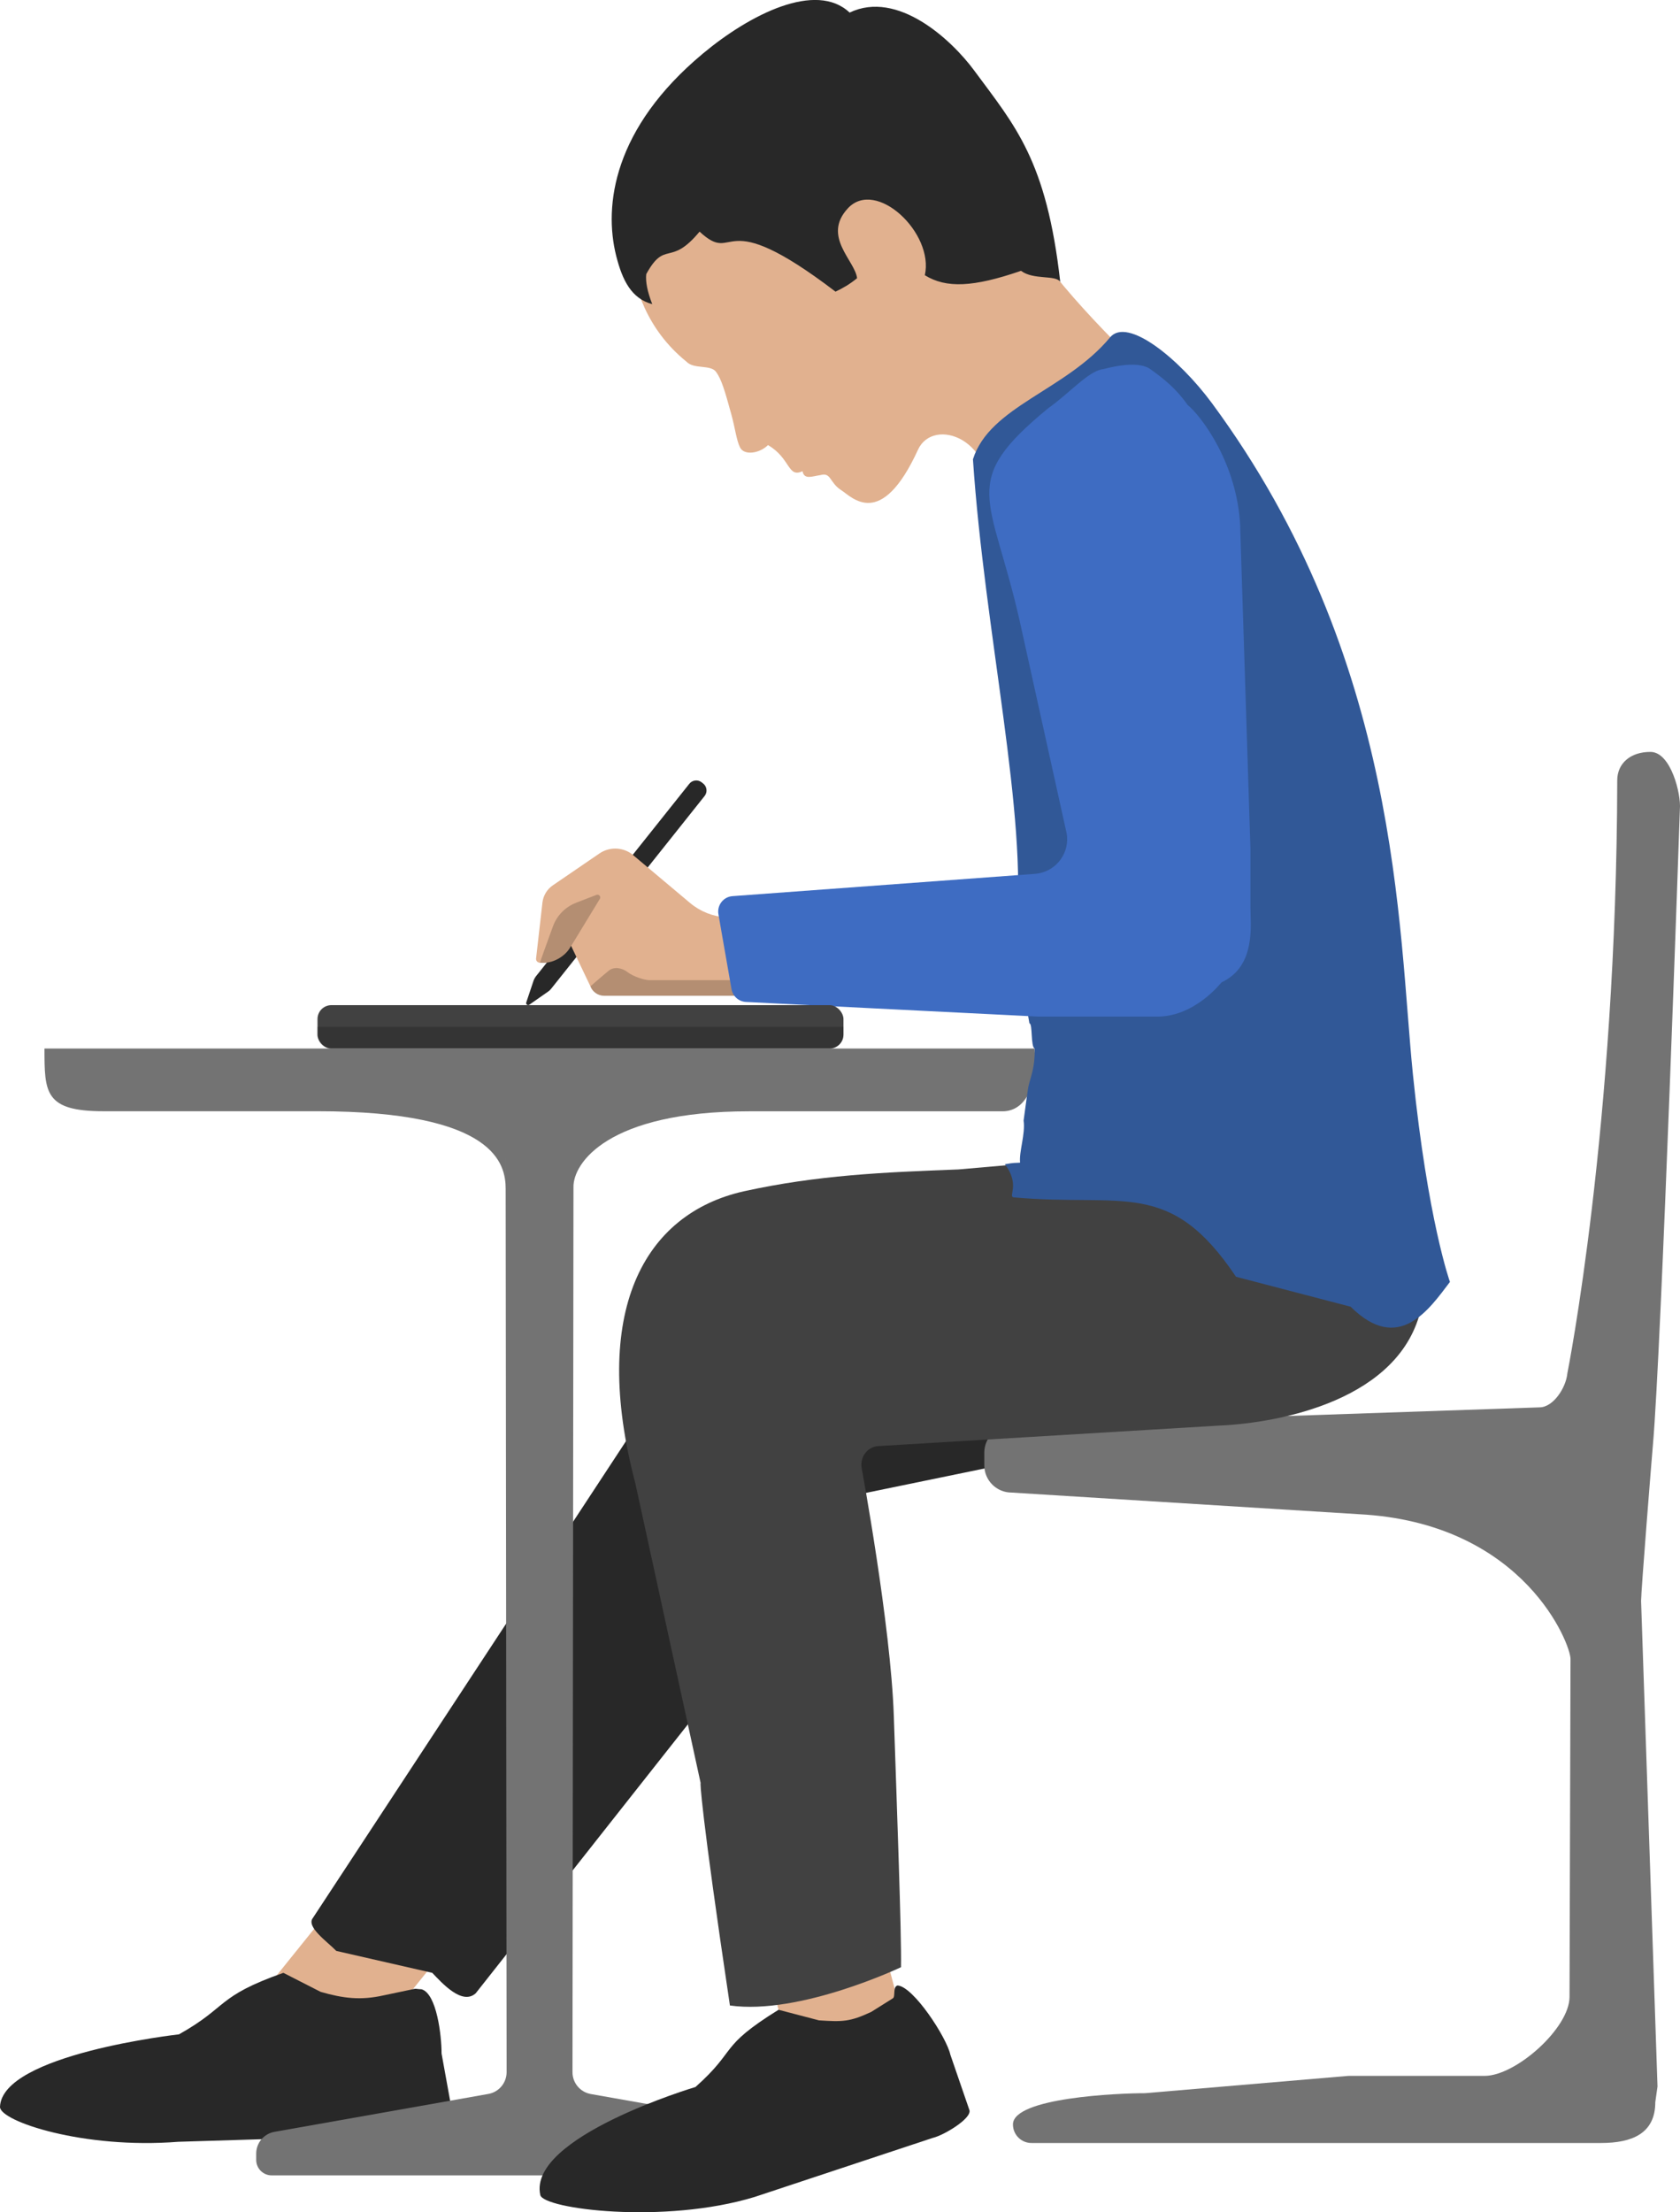<?xml version="1.0" encoding="UTF-8"?><svg id="Ebene_2" xmlns="http://www.w3.org/2000/svg" viewBox="0 0 462.31 608.46"><defs><style>.cls-1{fill:#282828;}.cls-2{fill:#e1b18f;}.cls-3{fill:#414141;}.cls-4{fill:#737373;}.cls-5{isolation:isolate;opacity:.2;}.cls-6{fill:#3e6cc2;}.cls-7{fill:#315897;}</style></defs><g id="Ebene_1-2"><g><path class="cls-2" d="M320.66,107.39s-20.76-18.75-32.79-34.79c-18.14-24.18-94.1-38.97-94.1-38.97l-19.61,18.78s-7.09,29.4,14.74,47.06c2.08,2.19,6.65,.71,8.17,2.84,1.45,2.02,2.33,4.92,4.17,11.62,1.09,3.96,1.4,7.08,2.4,9.12,1.15,2.35,5.46,1.63,7.7-.63,6.24,3.62,5.38,9.12,9.5,7.18,.47,2.43,2.63,1.4,4.95,1.07,2.94-.83,2.47,2.08,5.66,4.12,3.03,1.94,10.98,11.15,21.17-11.1,4.18-9.13,21.9-3.25,19.55,16.27"/><path class="cls-1" d="M193.42,14.74c-24.57,20.47-27.36,41.73-23.85,55.65,1.72,6.81,4.23,11.73,9.92,13.27-1.39-3.56-1.88-6.27-1.65-8.27,5.26-9.57,6.51-1.81,14.67-11.68,10.38,9.6,4.95-8.26,37.41,16.51,1.97-.94,3.77-1.94,5.93-3.69-.47-4.77-9.73-11.49-2.52-19.24,7.73-8.31,23.78,6.8,21.17,18.41,5.89,3.64,13.33,3.31,26.47-1.21,3.41,2.58,9.5,1.06,10.79,3.02-3.77-33.5-12.44-42.89-23.67-58.11-6.2-8.41-21.04-22.25-34.29-15.94-9.24-8.72-27.41,.47-40.37,11.27Z"/><polygon class="cls-2" points="136.57 518.63 86.76 580.49 86.69 580.6 62.08 560.79 111.97 498.82 124.28 508.72 136.57 518.63"/><path class="cls-1" d="M113.73,547.1l-8.18,1.72c-6.34,1.42-11.12,.82-17.32-.97l-10.25-5.23c-18.52,6.54-15.07,9.26-28.73,16.92,0,0-48.79,5.45-49.25,19.97,0,3.94,23.02,11.64,49.02,9.58l64.37-1.98c2.95,0,11.32-2.25,11.32-4.66l-3.2-17.65c.01-4.82-1.31-16.44-5.5-17.66-1.48-.04-1.36-.26-2.29-.05Z"/><path class="cls-1" d="M322.16,321.08l-125.66,45.66c-3.39,1.23-6.41,3.33-8.75,6.07l-101.65,154.72c-1.96,2.45,4.1,6.61,6.44,9.06l26.41,6.03c2.67,2.8,8.23,9.02,11.96,5.62l87.65-111.04c2.58-3.07,6.72-23.51,10.55-24.7l110.93-22.82c13.81-4.32,30.84-24.47,22.81-37.85l-11.61-19.38c-6.25-10.38-18.56-15.2-29.09-11.37Z"/><path class="cls-4" d="M454.22,206.81c-5.58-.03-9.17,3.18-9.18,7.81-.18,95.34-13.73,163.12-13.73,163.12-.35,3.86-3.82,9.35-7.7,9.35l-145.25,4.97c-4.14,0-7.5,3.36-7.5,7.5h0v3.46c0,4.14,3.36,7.5,7.5,7.5h0l97.59,6.08c43.74,3.2,56.23,35.63,56.23,39.68,0,0-.27,92.95-.27,92.95,0,8.59-14.77,21.73-23.36,21.73h-37.5l-55.95,4.76c-7.37,0-36.36,1.22-36.35,8.59,0,0,0,.01,0,.02,0,2.82,2.29,5.1,5.11,5.09h156.71c8.59,0,14.94-2.64,14.94-11.23l.61-4.32-4.52-133.54c0-2.78,2.99-39.98,3.24-42.74,2.34-26.06,7.44-175.05,7.44-175.05,.37-4.12-2.48-15.7-8.06-15.73Z"/><path class="cls-1" d="M193.06,215.16l.38,.29c1.08,.81,1.31,2.35,.5,3.43,0,0,0,0,0,0l-42.18,52.96c-.26,.35-.58,.66-.94,.9l-5.17,3.61c-.25,.17-.59,.12-.76-.13-.1-.15-.13-.34-.07-.51l2.02-6.02c.14-.38,.33-.74,.57-1.07l42.23-52.98c.81-1.08,2.34-1.3,3.42-.49Z"/><path class="cls-2" d="M221.61,253.47l-21.73-1.16c-3.66-.2-7.16-1.58-9.97-3.94l-16.16-13.57c-2.64-1.85-6.15-1.87-8.81-.05l-12.8,8.75c-1.6,1.09-2.65,2.83-2.87,4.76l-1.75,15.36c-.07,.58,.35,1.1,.93,1.16,.03,0,.07,0,.1,0l1.05,.02c2.94,.06,6.28-2.01,7.55-4.67l5.3,11.1c.6,1.58,2.11,2.63,3.8,2.63h55.35v-20.41Z"/><path class="cls-5" d="M172.66,267.36c-1.45-1.14-3.67-1.58-5.14-.38-1.48,1.2-5.05,4.3-5.05,4.3,.6,1.58,2.11,2.63,3.8,2.63h55.35v-4.33h-43.04c-1.08,0-4.23-.9-5.91-2.22Z"/><path class="cls-5" d="M158.52,248.31c-2.96,1.14-5.28,3.51-6.36,6.49-1.57,4.31-3.65,10.03-3.58,10.03l1.05,.02c2.94,.06,6.28-2.01,7.55-4.67l7.88-12.94c.22-.35,.11-.82-.24-1.04-.2-.13-.45-.15-.67-.07l-5.63,2.17Z"/><path class="cls-4" d="M284.73,288.4H12.24c0,12.04,0,17.24,16.19,17.24h58.93c49.2,0,51.78,14.71,51.78,21.31,0,.09,0-9.19,0-9.1l.27,252.08c0,2.96-2.12,5.49-5.03,6l-58.85,10.42c-2.91,.52-5.03,3.04-5.03,6v1.72c0,2.35,1.91,4.26,4.26,4.26H222.16c2.35,0,4.26-1.91,4.26-4.26v-1.72c0-2.95-2.11-5.48-5.01-6l-58.84-10.4c-2.91-.52-5.03-3.05-5.03-6l.27-243.39c-.15-6.59,9.36-20.9,48.29-20.9s-58.68,0-58.59,0h128.37c6.05,0,9.71-6.5,8.83-17.26Z"/><polygon class="cls-2" points="249.49 559.47 236.57 562.87 218.18 567.73 201.66 505.12 232.96 496.86 233 497.02 249.49 559.47"/><path class="cls-3" d="M336.01,392.07l-94.29,5.67c-2.98,.13-5.17,3.03-4.59,6.13,0,0,7.98,43.01,8.83,68,.85,25,2.16,60.43,1.98,69.2,0,0-27.85,13.24-47.08,10.53-8.01-53.63-8.29-62.22-8.03-61.06l-18-82.58c-12.38-46.99,2.17-74.11,29.92-80.31,20.27-4.45,38.25-5.21,58.99-6l51.87-4.54,73.88-4.47,.85,24.85-2.86-7.83s9.16,4.64,3.61,30.05c-5.56,25.4-38.98,31.58-55.08,32.37Z"/><path class="cls-7" d="M371.64,359.4l-31.51-8.23c-18.26-27.21-30.95-19.13-61.11-21.83-1.82-.16,1.89-3.33-2.49-9.12,2.83-.5,2.6-.31,4.18-.44-.32-3.06,1.5-7.88,.97-11.58,.4-2.92,1.18-8.74,1.31-9.32,.62-2.79,1.83-5.07,1.75-10.48-1.16-.43-.53-6.93-1.46-6.93-4.61-25.49,1.43-24.83-3.67-26.01,3.31-30.71-8.69-81.49-11.87-129.13,4.6-14.61,25.53-18.88,37.73-33.53,4.75-5.71,18.98,5.82,28.07,18.14,51.92,70.39,51.18,144.43,55.27,184.56,4.09,40.15,10.19,57.09,10.19,57.09-5.73,7.51-14.09,19.98-27.34,6.8Z"/><path class="cls-6" d="M341.28,144.98l2.82,88.42v16.11c-.04,4.5,1.7,16.18-7.92,20.66-.1,0-7.55,9.88-18.47,9.43h-32.2l-80.15-4.01c-2.02-.07-3.71-1.54-4.06-3.53l-1.64-9.37-.9-5.14-1.06-6.1c-.4-2.31,1.14-4.52,3.46-4.92,.14-.02,.29-.04,.43-.05l83.2-6.13c5.27-.38,9.23-4.96,8.85-10.22-.02-.29-.05-.57-.1-.85l-12.98-58.68c-7.84-34.58-16.97-37.9,7.92-58.34,5.69-4,11.18-10.32,15.03-10.72,.6-.06,9.22-2.75,13.06,0,3.84,2.75,7.18,5.46,10.23,9.83,3.62,2.9,13.76,16.05,14.5,33.63Z"/><rect class="cls-3" x="87.37" y="276.46" width="144.74" height="11.94" rx="3.83" ry="3.83"/><path class="cls-5" d="M87.35,282.43v2.15c0,2.11,1.71,3.83,3.83,3.83H228.27c2.11,0,3.83-1.71,3.83-3.83v-2.15H87.35Z"/><path class="cls-1" d="M245.67,549.65l-5.93,3.72c-5.89,2.75-7.93,2.74-14.37,2.32l-11.13-2.91c-16.69,10.36-11.16,10.84-22.86,21.24,0,0-46.21,13.75-42.7,29.71,.84,3.85,34.01,8.12,58.96,.54l49.06-16.26c2.88-.64,10.61-5.22,10.09-7.57l-5.27-15.32c-1.02-4.71-10.14-18.72-14.5-19.02-1.45,.28-.5,3.15-1.36,3.56Z"/></g></g></svg>